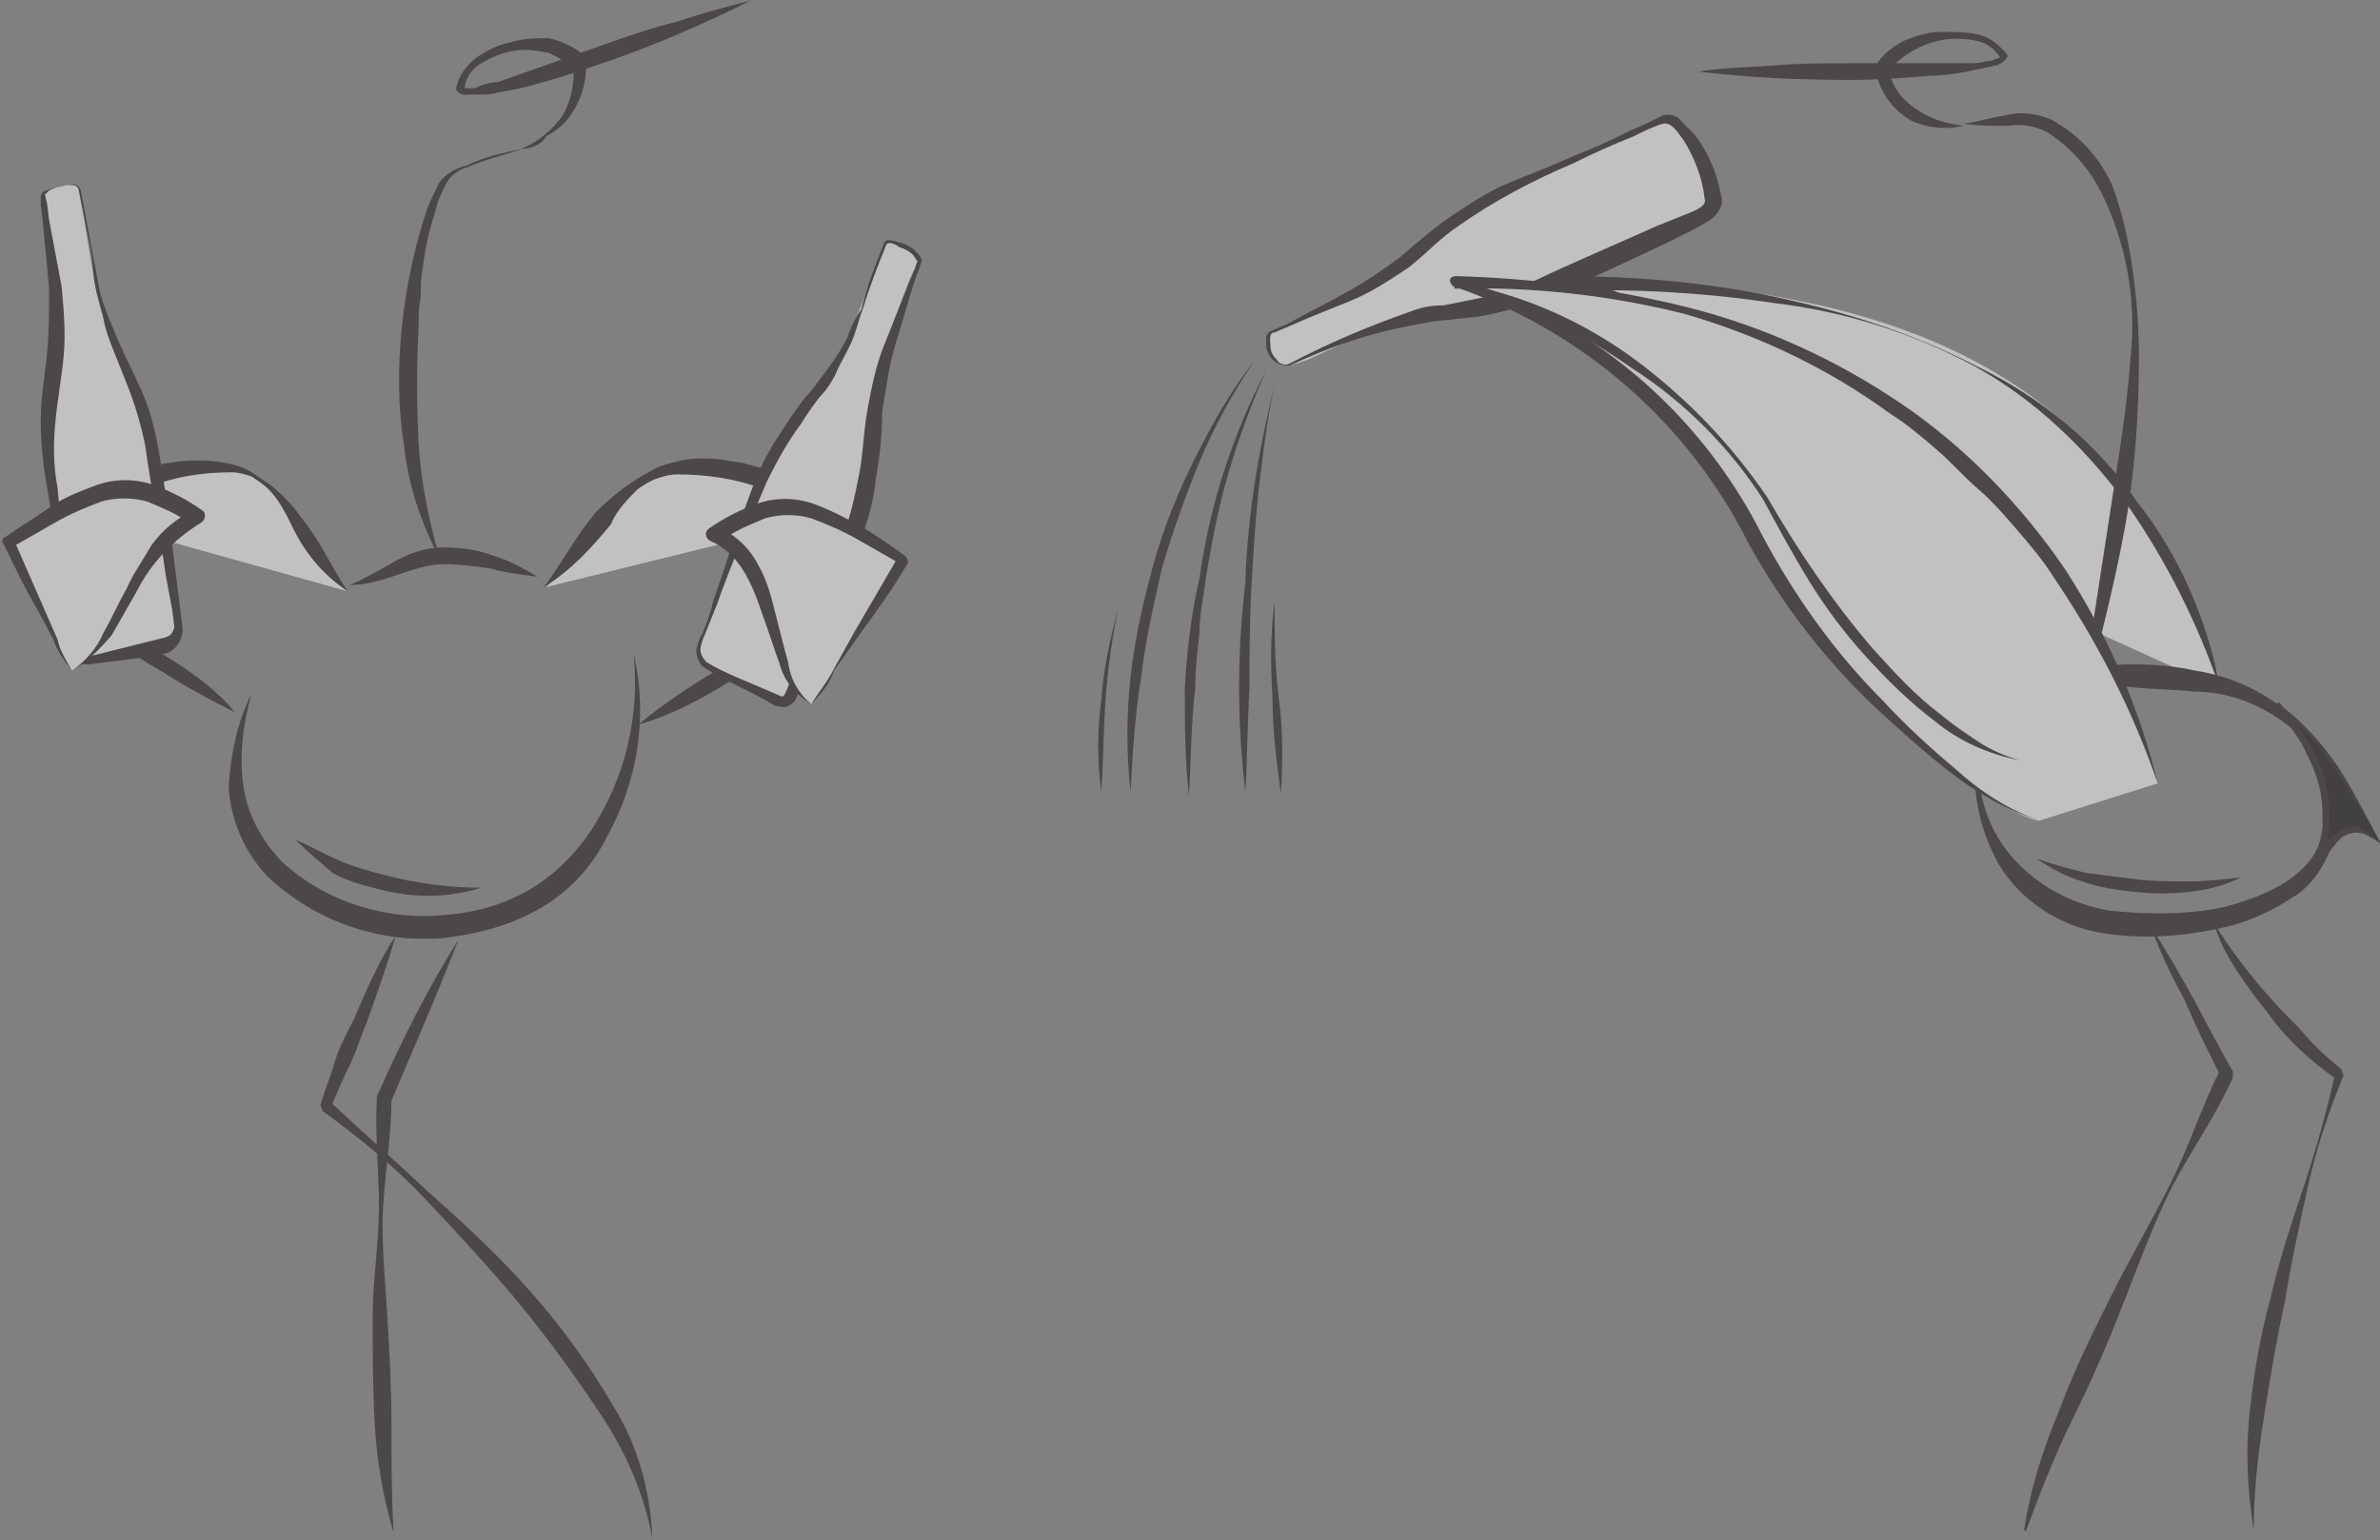<?xml version="1.0" encoding="utf-8"?>
<!-- Generator: Adobe Illustrator 24.0.3, SVG Export Plug-In . SVG Version: 6.00 Build 0)  -->
<svg version="1.1" id="レイヤー_1" xmlns="http://www.w3.org/2000/svg" xmlns:xlink="http://www.w3.org/1999/xlink" x="0px"
	 y="0px" width="114px" height="73.8px" viewBox="0 0 114 73.8" style="enable-background:new 0 0 114 73.8;" xml:space="preserve">
<rect x="0" y="0" width="114" height="73.8" fill="#808080" stroke="none"/>
<style type="text/css">
	.st0{opacity:0.512;}
	.st1{fill:#FFFFFF;}
	.st2{fill:#1A1311;}
	.st3{fill:#090405;}
</style>
<g id="グループ_18" transform="translate(-178.548 368.729)" class="st0">
	<path id="パス_262" class="st1" d="M285-335.7c-3.2-10.6-9.8-19.6-31.3-19.6c6.1,1.9,11.1,6.2,14.1,11.8"/>
	<path id="パス_263" class="st2" d="M284.9-335.7c-1.1-3.2-2.6-6.2-4.5-8.9c-2-2.7-4.4-5-7.3-6.6c-3-1.6-6.2-2.6-9.5-3
		c-3.3-0.5-6.7-0.7-10-0.6l0.1-0.8c3.1,1,5.9,2.5,8.3,4.7c2.4,2.1,4.4,4.6,5.7,7.5l0,0.1l-0.1,0c-1.6-2.7-3.6-5.1-6.1-7
		c-2.4-2-5.2-3.5-8.1-4.4h0c-0.2-0.1-0.4-0.3-0.3-0.5c0.1-0.2,0.2-0.3,0.4-0.3c3.4,0,6.8,0.3,10.1,1c3.3,0.7,6.5,1.7,9.6,3.3
		c3.1,1.5,5.8,3.7,7.7,6.5C282.9-342.2,284.3-339,284.9-335.7L284.9-335.7L284.9-335.7"/>
	<path id="パス_264" class="st2" d="M273.3-333.1c0.2-1,0.8-1.9,1.7-2.4c0.9-0.5,1.8-0.9,2.8-1.1c1-0.2,2-0.3,3-0.3
		c1,0,2,0.1,2.9,0.3c2,0.3,3.9,1.3,5.3,2.8c1.3,1.6,1.8,3.8,1.2,5.7c-0.4,1-1,1.9-1.9,2.4c-0.9,0.6-1.8,1-2.8,1.3
		c-2,0.5-4,0.7-6.1,0.4c-2.1-0.3-4-1.5-5.1-3.3C273.3-329.1,272.9-331.1,273.3-333.1 M273.4-333.1c-0.3,1.9,0.2,3.9,1.5,5.4
		c1.2,1.4,2.9,2.3,4.7,2.6c1.9,0.2,3.8,0.2,5.6-0.2c1.8-0.5,3.7-1.3,4.4-2.9c0.7-1.8,0.4-3.8-0.9-5.3c-1.4-1.3-3.2-2.1-5.1-2.1
		c-0.9-0.1-1.9-0.1-2.9-0.2c-0.9-0.1-1.9-0.1-2.8,0c-1,0.1-1.9,0.3-2.8,0.7C274.2-334.9,273.6-334.1,273.4-333.1"/>
	<path id="パス_265" class="st3" d="M292.6-328.3c-1.5-1.3-2.4-0.4-3.2,1.3c0,0,2.2-3.5-1.8-7.9
		C289.7-333.5,290.9-331.4,292.6-328.3"/>
	<path id="パス_266" class="st2" d="M292.6-328.3c-0.3-0.2-0.6-0.4-0.9-0.5c-0.3-0.1-0.7,0-1,0.2c-0.5,0.5-0.9,1.1-1.2,1.7
		l-0.3-0.2c0.3-0.6,0.5-1.3,0.6-2c0-0.7,0-1.4-0.2-2.1c-0.2-0.7-0.5-1.3-0.8-1.9c-0.2-0.3-0.4-0.6-0.6-0.9l-0.7-0.8l0,0l0-0.2l0.2,0
		c1.1,0.8,2.1,1.9,2.9,3.1C291.3-330.8,291.9-329.6,292.6-328.3c-0.7-1.2-1.4-2.4-2.2-3.6c-0.8-1.2-1.7-2.2-2.9-3l0.2-0.2l0.7,0.8
		c0.2,0.3,0.4,0.6,0.6,0.9c0.4,0.6,0.7,1.3,0.9,2c0.4,1.4,0.3,3-0.4,4.3l-0.2,0.1l-0.1-0.2v0c0.3-0.7,0.8-1.3,1.4-1.7
		c0.3-0.2,0.7-0.3,1.1-0.1C292-328.8,292.3-328.6,292.6-328.3"/>
	<path id="パス_267" class="st2" d="M239.7-350.7c-0.4,1.6-0.6,3.3-0.8,4.9c-0.2,1.6-0.3,3.3-0.4,5c-0.1,1.7-0.1,3.3-0.1,5
		c-0.1,1.7-0.1,3.3-0.2,5l0,0l0,0c-0.2-1.7-0.3-3.3-0.3-5c0-1.7,0.1-3.3,0.3-5C238.3-344.2,238.9-347.5,239.7-350.7L239.7-350.7
		L239.7-350.7"/>
	<path id="パス_268" class="st2" d="M232.1-339.5c-0.3,1.4-0.5,2.9-0.6,4.3c-0.1,1.5-0.1,2.9-0.2,4.4l0,0l0,0
		c-0.2-1.5-0.2-2.9,0-4.4C231.4-336.6,231.7-338.1,232.1-339.5L232.1-339.5L232.1-339.5"/>
	<path id="パス_269" class="st2" d="M239.6-339.9c0,1.5,0,3,0.2,4.6c0.2,1.5,0.2,3,0.1,4.6l0,0l0,0c-0.2-1.5-0.4-3-0.4-4.6
		C239.4-336.9,239.4-338.4,239.6-339.9L239.6-339.9L239.6-339.9"/>
	<path id="パス_270" class="st2" d="M239.2-351c-0.7,1.6-1.3,3.2-1.8,4.9c-0.5,1.7-0.8,3.3-1.1,5.1c-0.1,0.9-0.3,1.7-0.3,2.6
		c-0.1,0.9-0.2,1.7-0.2,2.6c-0.2,1.7-0.2,3.4-0.3,5.2l0,0l0,0c-0.2-1.7-0.2-3.5-0.2-5.2c0.1-1.7,0.3-3.5,0.7-5.2
		C236.5-344.6,237.6-347.9,239.2-351L239.2-351L239.2-351"/>
	<path id="パス_271" class="st2" d="M238.6-351.4c-1,1.5-1.9,3.1-2.6,4.8c-0.7,1.7-1.3,3.4-1.8,5.1c-0.4,1.8-0.8,3.5-1,5.3
		c-0.3,1.8-0.4,3.6-0.5,5.4l0,0l0,0c-0.2-1.8-0.2-3.7,0-5.5c0.2-1.8,0.6-3.6,1.1-5.4c0.5-1.8,1.2-3.5,2-5.1
		C236.6-348.4,237.5-350,238.6-351.4L238.6-351.4L238.6-351.4"/>
	<path id="パス_272" class="st2" d="M281.6-324.3c0.7,1.1,1.4,2.3,2,3.4c0.6,1.1,1.2,2.3,1.9,3.5l0,0.3l0,0
		c-0.8,1.8-2,3.5-2.9,5.2c-0.9,1.8-1.6,3.7-2.3,5.5s-1.5,3.7-2.4,5.5s-1.6,3.6-2.3,5.5l-0.1,0l0,0c0.3-2,0.9-3.9,1.7-5.8
		c0.7-1.9,1.6-3.7,2.5-5.5c0.9-1.8,1.9-3.5,2.8-5.3c0.9-1.8,1.5-3.7,2.4-5.5v0.3c-0.6-1.2-1.2-2.4-1.7-3.6
		C282.6-321.9,282-323.1,281.6-324.3L281.6-324.3L281.6-324.3"/>
	<path id="パス_273" class="st2" d="M276.1-327.6c0.8,0.3,1.6,0.5,2.4,0.7c0.8,0.1,1.6,0.2,2.4,0.3c0.8,0.1,1.7,0.1,2.5,0.1
		c0.8,0,1.7-0.1,2.5-0.2c-0.8,0.4-1.6,0.6-2.5,0.7c-0.9,0.1-1.7,0.1-2.6,0c-0.9-0.1-1.7-0.2-2.5-0.5
		C277.6-326.7,276.8-327.1,276.1-327.6"/>
	<path id="パス_274" class="st2" d="M272.6-362.7c-0.9,0.2-1.8,0.1-2.6-0.3c-0.8-0.5-1.4-1.3-1.6-2.3l0-0.3l0,0
		c0.3-0.5,0.8-0.9,1.4-1.2c0.5-0.2,1.1-0.4,1.7-0.4c0.6,0,1.2,0,1.7,0.1c0.6,0.1,1.1,0.5,1.5,1l0,0v0.1c-0.2,0.3-0.3,0.3-0.5,0.4
		c-0.2,0-0.3,0.1-0.5,0.1c-0.3,0.1-0.6,0.1-0.9,0.2c-0.6,0.1-1.2,0.2-1.8,0.2c-1.2,0.1-2.5,0.2-3.7,0.2c-2.5,0-4.9-0.1-7.4-0.4l0,0
		l0,0c1.2-0.2,2.5-0.2,3.7-0.3c1.2-0.1,2.4-0.1,3.7-0.1l3.7,0l1.8,0c0.3,0,0.6,0,0.9-0.1c0.1,0,0.3,0,0.4-0.1c0.1,0,0.3-0.1,0.3-0.1
		l0,0.1c-0.3-0.5-0.7-0.8-1.3-0.9c-0.5-0.1-1.1-0.1-1.6,0c-1,0.2-2,0.8-2.6,1.6l0.1-0.3c0.1,0.8,0.6,1.5,1.2,1.9
		C271-363,271.8-362.8,272.6-362.7L272.6-362.7L272.6-362.7"/>
	<path id="パス_275" class="st2" d="M272.6-362.8c0.7-0.1,1.3-0.3,2-0.4c0.7-0.2,1.5-0.1,2.2,0.2c1.3,0.7,2.3,1.8,2.9,3.1
		c0.5,1.3,0.8,2.7,1,4.1c0.2,1.4,0.3,2.8,0.3,4.2c0,2.8-0.2,5.6-0.7,8.3c-0.5,2.7-1.2,5.4-1.9,8.1l0,0l0,0c0.2-2.8,0.7-5.5,1.1-8.2
		c0.4-2.7,0.9-5.4,1.1-8.2c0.3-2.7-0.2-5.5-1.4-7.9c-0.6-1.2-1.5-2.2-2.6-2.9c-0.6-0.3-1.2-0.4-1.9-0.3
		C274-362.7,273.3-362.7,272.6-362.8L272.6-362.8L272.6-362.8"/>
	<path id="パス_276" class="st2" d="M284.6-324.5c0.8,1.3,1.8,2.6,2.8,3.7c0.5,0.6,1.1,1.1,1.6,1.7s1.1,1.1,1.7,1.6l0,0l0.1,0.3
		c-0.7,1.7-1.3,3.5-1.7,5.3c-0.4,1.8-0.8,3.6-1.1,5.5c-0.4,1.8-0.7,3.6-1,5.5c-0.3,1.8-0.5,3.7-0.5,5.5l0,0l0,0
		c-0.3-1.9-0.4-3.8-0.2-5.6c0.2-1.9,0.5-3.7,1-5.5c0.4-1.8,1-3.6,1.6-5.4s1.1-3.6,1.5-5.4l0.1,0.3c-1.3-0.9-2.5-2-3.4-3.3
		c-0.5-0.6-1-1.3-1.4-1.9C285.2-323,284.8-323.7,284.6-324.5L284.6-324.5L284.6-324.5"/>
	<path id="パス_277" class="st2" d="M192.7-328.5c0.7,0.3,1.4,0.7,2.1,1c0.7,0.3,1.4,0.5,2.2,0.7c1.5,0.4,3.1,0.6,4.6,0.6
		c-1.6,0.5-3.2,0.5-4.8,0.1c-0.8-0.2-1.6-0.4-2.3-0.8C193.9-327.4,193.3-327.9,192.7-328.5"/>
	<path id="パス_278" class="st1" d="M183.2-338.7c2.3,1.2,4.5,2.5,6.6,4.1"/>
	<path id="パス_279" class="st2" d="M183.2-338.7c1.3,0.3,2.5,0.9,3.6,1.6c1.1,0.7,2.2,1.5,3,2.5c-1.2-0.6-2.3-1.2-3.4-1.9
		C185.3-337.1,184.2-337.9,183.2-338.7"/>
	<path id="パス_280" class="st1" d="M209.1-334c2.6-1.4,5.1-2.9,7.5-4.7"/>
	<path id="パス_281" class="st2" d="M209.1-334c1.1-0.9,2.4-1.8,3.6-2.5c1.3-0.8,2.5-1.5,3.9-2.2c-1,1.1-2.1,2.1-3.4,2.8
		C211.9-335.1,210.5-334.4,209.1-334"/>
	<path id="パス_282" class="st1" d="M195.2-340.4c-3.7-3.3-2.4-9.3-13.6-3.8"/>
	<path id="パス_283" class="st2" d="M195.2-340.4c-1.2-0.8-2.1-1.9-2.7-3.2c-0.3-0.6-0.6-1.2-1.1-1.7c-0.2-0.2-0.5-0.4-0.8-0.6
		c-0.3-0.1-0.6-0.2-1-0.2c-1.3,0-2.7,0.2-3.9,0.7l-2,0.6c-0.7,0.2-1.3,0.5-2,0.6l-0.1,0l0,0c0.6-0.4,1.2-0.8,1.8-1.1
		c0.6-0.3,1.3-0.6,1.9-0.9c1.4-0.5,2.9-0.6,4.3-0.3c0.4,0.1,0.7,0.2,1,0.4c0.3,0.2,0.6,0.4,0.9,0.6c0.6,0.5,1.1,1,1.5,1.6
		C193.9-342.8,194.4-341.6,195.2-340.4L195.2-340.4L195.2-340.4"/>
	<path id="パス_284" class="st2" d="M203.5-361.6c0.8-0.3,1.5-0.9,2-1.6c0.4-0.7,0.6-1.6,0.5-2.4l0.1,0.2
		c-0.4-0.3-0.8-0.6-1.3-0.8c-0.5-0.1-1.1-0.2-1.6-0.1c-0.6,0.1-1.1,0.3-1.6,0.6c-0.5,0.3-0.8,0.8-0.8,1.3l0-0.1c0,0,0.2,0,0.3,0
		c0.1,0,0.3,0,0.4-0.1c0.3-0.1,0.6-0.2,0.9-0.2l1.7-0.6l3.4-1.2c1.1-0.4,2.3-0.8,3.5-1.1c1.2-0.4,2.3-0.7,3.5-1l0,0l0,0
		c-2.2,1.1-4.5,2.1-6.8,2.9c-1.2,0.4-2.3,0.8-3.5,1.1c-0.6,0.2-1.2,0.3-1.8,0.4c-0.3,0.1-0.6,0.1-0.9,0.1c-0.2,0-0.3,0-0.5,0
		c-0.2,0-0.3,0.1-0.6-0.2l0-0.1v0c0.1-0.6,0.5-1.1,1-1.5c0.5-0.3,1-0.6,1.6-0.7c0.6-0.2,1.2-0.2,1.8-0.2c0.6,0.1,1.2,0.4,1.7,0.8
		l0.1,0.2c0.1,1-0.2,2-0.8,2.8c-0.3,0.4-0.7,0.7-1.1,0.9C204.5-361.8,204-361.6,203.5-361.6L203.5-361.6L203.5-361.6"/>
	<path id="パス_285" class="st2" d="M203.6-361.6c-0.9,0.3-1.8,0.5-2.7,0.9c-0.4,0.1-0.8,0.4-1,0.8c-0.2,0.4-0.4,0.8-0.5,1.3
		c-0.3,0.9-0.5,1.8-0.6,2.7c-0.1,0.5-0.1,0.9-0.1,1.4c-0.1,0.5-0.1,0.9-0.1,1.4c-0.1,1.9-0.1,3.7,0,5.6c0.1,1.9,0.5,3.7,1,5.5
		c-0.9-1.7-1.5-3.5-1.7-5.4c-0.3-1.9-0.3-3.8-0.1-5.7c0.2-1.9,0.6-3.8,1.2-5.6c0.2-0.5,0.4-0.9,0.6-1.3c0.3-0.4,0.8-0.7,1.3-0.8
		C201.7-361.2,202.6-361.4,203.6-361.6"/>
	<path id="パス_286" class="st2" d="M204.3-341.1c-0.8-0.1-1.6-0.2-2.3-0.4c-0.7-0.1-1.5-0.2-2.2-0.2c-1.4,0-2.9,1-4.5,1
		c0.7-0.3,1.4-0.7,2.1-1.1c0.7-0.4,1.5-0.7,2.4-0.7c0.8,0,1.6,0.1,2.4,0.4C202.9-341.9,203.6-341.5,204.3-341.1"/>
	<path id="パス_287" class="st2" d="M190.6-335.5c-0.4,1.4-0.6,2.9-0.4,4.4c0.2,1.4,0.9,2.7,1.9,3.7c2.1,1.9,5,2.8,7.8,2.5
		c1.4-0.1,2.8-0.5,4-1.2c1.2-0.7,2.2-1.7,3-2.9c1.6-2.5,2.3-5.4,2-8.4c0.7,3,0.2,6.1-1.3,8.8c-0.7,1.4-1.8,2.6-3.2,3.4
		c-1.4,0.8-2.9,1.2-4.5,1.4c-3.2,0.3-6.3-0.8-8.6-3c-1.1-1.2-1.7-2.7-1.8-4.2C189.6-332.6,189.9-334.1,190.6-335.5"/>
	<path id="パス_288" class="st2" d="M200.5-323.7c-1,2.6-2.1,5.1-3.2,7.7l0-0.1c0,1.7-0.3,3.5-0.4,5.2c-0.1,1.7,0.1,3.5,0.2,5.2
		s0.2,3.5,0.2,5.2s0,3.4,0.1,5.2l0,0l0,0c-0.5-1.7-0.8-3.4-0.9-5.2c-0.1-1.7-0.1-3.5-0.1-5.2c0-1.7,0.3-3.5,0.3-5.2
		c0-1.7-0.2-3.5-0.1-5.2v0l0-0.1C197.8-318.9,199-321.3,200.5-323.7L200.5-323.7L200.5-323.7"/>
	<path id="パス_289" class="st2" d="M197.5-323.9c-0.4,1.4-0.9,2.8-1.4,4.2c-0.3,0.7-0.5,1.4-0.8,2s-0.6,1.3-0.9,2l-0.1-0.3
		c1.6,1.5,3.3,3,4.9,4.5c1.7,1.5,3.3,3,4.8,4.7c1.5,1.7,2.8,3.5,3.9,5.4c1.2,1.9,1.8,4.1,1.9,6.4l0,0l0,0c-0.4-2.2-1.3-4.2-2.5-6
		c-1.2-1.8-2.5-3.6-3.9-5.3c-1.4-1.7-2.9-3.3-4.4-4.9c-1.5-1.6-3.2-3-5-4.3l-0.1-0.3l0,0c0.2-0.7,0.5-1.4,0.7-2.1s0.6-1.4,0.9-2
		C196.1-321.3,196.7-322.7,197.5-323.9L197.5-323.9L197.5-323.9"/>
	<path id="パス_290" class="st1" d="M182.4-359.7c0-0.1-0.3-0.3-0.9-0.1c-0.6,0.1-0.9,0.3-0.8,0.5l0.1,1c0,0,0.4,2.5,0.5,3.6
		c0.1,1,0.1,2.1,0,3.1c-0.3,1.8-0.4,3.6-0.3,5.5c0.2,1.3,1.2,8,1.2,8.3c0,0.3,0.2,0.8,0.7,0.7l1.8-0.4l1.6-0.3
		c0.4-0.1,0.7-0.5,0.7-0.9c-0.1-0.3-1-7-1.2-8.3c-0.4-1.8-1-3.5-1.8-5.1c-0.4-1-0.7-1.9-0.9-3c-0.2-1.1-0.6-3.6-0.6-3.6L182.4-359.7
		z"/>
	<path id="パス_291" class="st2" d="M182.3-359.7c-0.1-0.2-0.4-0.2-0.7-0.1c-0.3,0-0.5,0.1-0.7,0.2l-0.2,0.2l0.1,0.4l0.1,0.8
		l0.6,3.2c0.1,1.1,0.2,2.2,0.1,3.3c-0.1,1.1-0.3,2.1-0.4,3.2c-0.1,1-0.1,2.1,0.1,3.1c0.1,1.1,0.2,2.1,0.4,3.2
		c0.1,1.1,0.3,2.1,0.5,3.2c0.1,0.5,0.2,1,0.3,1.5c0,0.2,0.2,0.3,0.4,0.2c0,0,0,0,0,0l0.8-0.2l1.6-0.4l0.8-0.2l0.4-0.1l0.2-0.1
		c0.1-0.1,0.2-0.3,0.2-0.4l-0.1-0.8l-0.3-1.6c-0.3-2.1-0.7-4.2-1-6.3c-0.2-1-0.5-2-0.9-3c-0.2-0.5-0.4-1-0.6-1.5
		c-0.2-0.5-0.4-1-0.5-1.6c-0.1-0.5-0.3-1-0.4-1.6c-0.1-0.5-0.1-1.1-0.2-1.6L182.3-359.7z M182.4-359.7c0.2,1.1,0.4,2.1,0.6,3.2
		c0.1,0.5,0.2,1,0.3,1.6c0.1,0.5,0.3,1,0.5,1.5c0.2,0.5,0.4,1,0.6,1.4c0.2,0.5,0.5,1,0.7,1.5c0.5,1,0.8,2,1,3.1
		c0.4,2.1,0.6,4.2,0.9,6.4l0.2,1.6l0.1,0.8c0,0.6-0.4,1.1-0.9,1.2l-0.4,0.1l-0.8,0.1l-1.6,0.2l-0.8,0.1c-0.2,0-0.4,0-0.5-0.1
		c-0.1-0.1-0.2-0.2-0.3-0.4c-0.1-0.6-0.1-1.1-0.2-1.6c-0.1-1.1-0.3-2.1-0.5-3.2c-0.2-1.1-0.3-2.1-0.5-3.2c-0.2-1.1-0.3-2.2-0.3-3.2
		c0-1.1,0.2-2.1,0.3-3.2c0.1-1,0.1-2.1,0.1-3.1l-0.3-3.2l-0.1-0.8l0-0.4c0-0.2,0.2-0.3,0.3-0.3c0.2-0.1,0.5-0.2,0.8-0.2
		C181.9-359.9,182.2-360,182.4-359.7"/>
	<path id="パス_292" class="st1" d="M182-336.6c-0.3-0.2-3.1-6.2-3.1-6.2c4.5-2.9,5.8-3.4,9-1.2
		C184.7-342.5,184.2-337.8,182-336.6"/>
	<path id="パス_293" class="st2" d="M182-336.6c-0.4-0.5-0.7-0.9-0.9-1.5l-0.8-1.5c-0.6-1-1.1-2.1-1.6-3.1c-0.1-0.1,0-0.3,0.1-0.3
		l0,0c0.7-0.5,1.4-0.9,2.1-1.4c0.7-0.5,1.5-0.8,2.3-1.1c0.9-0.3,1.8-0.3,2.7,0c0.8,0.3,1.6,0.7,2.3,1.2c0.2,0.1,0.2,0.3,0.1,0.5
		c0,0,0,0,0,0l-0.1,0.1c-1.3,0.8-2.4,1.9-3.1,3.3c-0.4,0.7-0.8,1.4-1.2,2.1C183.3-337.6,182.7-337,182-336.6
		c0.7-0.5,1.2-1.1,1.5-1.8c0.4-0.7,0.7-1.4,1.1-2.1c0.3-0.7,0.8-1.4,1.2-2.1c0.5-0.7,1.2-1.3,1.9-1.6l0,0.6
		c-0.6-0.5-1.4-0.8-2.1-1.1c-0.7-0.2-1.5-0.2-2.2,0c-0.8,0.3-1.5,0.6-2.2,1l-2.1,1.2l0.1-0.4l1.4,3.2l0.7,1.6
		C181.4-337.6,181.7-337.1,182-336.6"/>
	<path id="パス_294" class="st1" d="M204.7-340.6c3.7-3.3,3.4-9.1,14.6-3.6"/>
	<path id="パス_295" class="st2" d="M204.6-340.6c0.9-1.2,1.5-2.4,2.5-3.6c0.8-0.8,1.7-1.5,2.7-2c0.3-0.2,0.7-0.3,1.1-0.4
		c0.7-0.2,1.5-0.2,2.3-0.1c0.4,0.1,0.8,0.1,1.1,0.2c0.4,0.1,0.7,0.2,1.1,0.3c0.7,0.2,1.4,0.5,2,0.9c0.6,0.4,1.3,0.7,1.9,1.2l0,0.1
		l0,0c-0.7-0.2-1.4-0.4-2.1-0.7c-0.7-0.2-1.4-0.5-2.1-0.6c-1.3-0.5-2.7-0.7-4.1-0.7c-0.4,0-0.7,0.1-1,0.2c-0.3,0.1-0.6,0.3-0.9,0.5
		c-0.5,0.5-1,1-1.3,1.7C206.9-342.5,205.9-341.4,204.6-340.6L204.6-340.6L204.6-340.6"/>
	<path id="パス_296" class="st1" d="M220.9-357c0.1-0.1,0.4-0.2,0.9,0.1c0.5,0.3,0.8,0.5,0.7,0.7l-0.4,0.9c0,0-0.9,2.3-1.2,3.4
		c-0.3,1-0.5,2-0.6,3.1c-0.1,1.8-0.4,3.6-0.9,5.4c-0.5,1.2-2.8,7.4-2.9,7.8c-0.1,0.3-0.4,0.7-0.8,0.4l-1.7-0.8l-1.5-0.7
		c-0.4-0.2-0.6-0.7-0.5-1.1c0.1-0.3,2.4-6.5,2.9-7.8c0.7-1.6,1.7-3.1,2.8-4.5c0.6-0.8,1.1-1.7,1.5-2.6c0.5-1,1.3-3.3,1.3-3.3
		L220.9-357z"/>
	<path id="パス_297" class="st2" d="M220.9-357.1c0.1-0.2,0.3-0.1,0.4-0.1c0.1,0,0.3,0.1,0.4,0.1c0.3,0.1,0.5,0.2,0.7,0.4
		c0.1,0.1,0.2,0.2,0.3,0.4c0,0.1-0.1,0.3-0.1,0.4c-0.1,0.2-0.2,0.5-0.3,0.8l-0.9,3c-0.3,1-0.4,2-0.6,3.1c0,1.1-0.1,2.1-0.3,3.2
		c-0.1,1.1-0.4,2.1-0.8,3.1l-1.2,3l-1.2,2.9c-0.2,0.5-0.4,0.9-0.6,1.5c-0.1,0.2-0.2,0.3-0.4,0.4c-0.2,0.1-0.4,0-0.6,0l-0.7-0.4
		c-0.9-0.5-1.9-0.9-2.8-1.5c-0.2-0.2-0.3-0.5-0.3-0.8c0.1-0.3,0.1-0.5,0.3-0.8c0.2-0.5,0.4-1,0.5-1.5c0.7-2,1.3-4,2.1-6
		c0.4-1,1-1.9,1.6-2.8c0.3-0.4,0.6-0.9,1-1.3c0.3-0.4,0.6-0.8,0.9-1.2c0.3-0.4,0.6-0.9,0.8-1.3c0.2-0.5,0.4-1,0.7-1.4
		C220.1-355.1,220.5-356.1,220.9-357.1 M221-357c-0.4,1-0.8,2-1.1,3c-0.2,0.5-0.3,1-0.5,1.5c-0.2,0.5-0.5,1-0.7,1.4
		c-0.2,0.5-0.5,1-0.9,1.4c-0.3,0.4-0.6,0.8-0.9,1.3c-0.6,0.8-1.1,1.7-1.6,2.7c-0.8,1.9-1.7,3.9-2.4,5.9c-0.2,0.5-0.4,1-0.6,1.5
		c-0.1,0.2-0.2,0.5-0.2,0.7c0,0.2,0.1,0.4,0.3,0.6c0.8,0.5,1.9,0.9,2.8,1.3l0.7,0.3c0.2,0.1,0.2,0,0.3-0.2c0.2-0.4,0.3-1,0.5-1.4
		l1.1-3l1.1-3c0.4-1,0.6-2,0.8-3c0.2-1,0.2-2,0.4-3.1c0.2-1.1,0.4-2.1,0.8-3.1l1.2-3l0.3-0.7c0-0.1,0.1-0.3,0.1-0.3l-0.2-0.3
		c-0.2-0.2-0.4-0.3-0.7-0.4C221.5-357,221.1-357.2,221-357"/>
	<path id="パス_298" class="st1" d="M240.3-351.2c-0.4,0-0.8-0.2-0.9-0.6c-0.2-0.6-0.1-0.9,0-1l0.9-0.4c0,0,2.2-1,3.2-1.5
		c0.9-0.5,1.8-1.1,2.6-1.7c1.3-1.2,2.8-2.3,4.4-3.2c1.2-0.5,7.1-3.2,7.4-3.3c0.3-0.1,0.6-0.1,1,0.4c0.4,0.4,0.7,0.9,0.9,1.4
		c0.3,0.6,0.5,1.3,0.6,2c0,0.5-0.4,0.8-0.7,0.9l-7.6,3.4c-1.6,0.6-3.4,1-5.1,1.2c-1,0.2-2,0.4-2.9,0.8c-1,0.4-2.9,1.3-2.9,1.3
		L240.3-351.2z"/>
	<path id="パス_299" class="st2" d="M240.3-351.2c-0.3,0-0.6-0.1-0.8-0.3c-0.2-0.2-0.3-0.5-0.3-0.7c0-0.1,0-0.3,0-0.4l0.1-0.2
		l0.2-0.1l0.7-0.3c0.9-0.5,1.9-1,2.8-1.5c0.9-0.5,1.8-1.1,2.6-1.7c0.7-0.6,1.6-1.4,2.5-2c0.9-0.6,1.8-1.2,2.8-1.6
		c1-0.4,2-0.8,2.9-1.2c1-0.4,1.9-0.8,2.9-1.3c0.5-0.2,0.9-0.4,1.5-0.7c0.3-0.1,0.7,0,0.9,0.3c0.2,0.2,0.4,0.4,0.6,0.6
		c0.7,0.9,1.1,1.9,1.3,3c0.1,0.4-0.1,0.7-0.4,1c-0.2,0.2-0.5,0.3-0.8,0.5l-1.4,0.7c-1.9,0.9-3.8,1.8-5.7,2.6c-1,0.4-2.1,0.7-3.1,0.9
		c-0.5,0.1-1.1,0.1-1.6,0.2c-0.5,0-1,0.1-1.5,0.2C244.2-352.8,242.2-352.1,240.3-351.2 M240.3-351.3c1.9-1,3.8-1.8,5.8-2.5
		c0.5-0.2,1-0.3,1.6-0.3c0.5-0.1,1-0.2,1.5-0.3c1-0.2,2-0.5,2.9-0.9c1.9-0.9,3.8-1.7,5.8-2.6l1.5-0.6c0.5-0.2,0.9-0.4,0.8-0.7
		c-0.1-1-0.5-2-1-2.8c-0.3-0.4-0.6-0.9-1-0.8c-0.4,0.1-1,0.4-1.4,0.6c-1,0.4-1.9,0.8-2.9,1.3c-1.9,0.8-3.8,1.8-5.5,3
		c-0.9,0.6-1.5,1.3-2.4,2c-0.9,0.6-1.8,1.2-2.8,1.6c-1,0.4-2,0.8-2.9,1.2l-0.7,0.3c-0.3,0-0.2,0.4-0.2,0.6c0,0.3,0.1,0.5,0.3,0.7
		C239.8-351.3,240.1-351.2,240.3-351.3"/>
	<path id="パス_300" class="st1" d="M217.4-335c0.3-0.2,4.4-6.9,4.4-6.9c-4.5-2.9-5.8-3.4-9-1.2C216-341.6,215.2-336.2,217.4-335"
		/>
	<path id="パス_301" class="st2" d="M217.4-335c0.4-0.6,0.8-1.1,1.1-1.7l1-1.8l2.1-3.6l0.1,0.4l-2.1-1.2c-0.7-0.4-1.4-0.7-2.2-1
		c-0.7-0.2-1.5-0.2-2.2,0c-0.7,0.3-1.5,0.6-2.1,1.1l0-0.6c0.8,0.4,1.4,1,1.8,1.8c0.4,0.7,0.6,1.5,0.8,2.3c0.2,0.8,0.4,1.6,0.6,2.3
		C216.4-336.2,216.8-335.5,217.4-335c-0.7-0.4-1.3-1.1-1.5-1.9c-0.3-0.8-0.5-1.5-0.8-2.3c-0.5-1.5-1.1-3-2.5-3.6
		c-0.2-0.1-0.3-0.3-0.2-0.5c0,0,0,0,0,0l0.1-0.1c0.7-0.5,1.5-0.9,2.3-1.2c0.9-0.3,1.8-0.3,2.7,0c0.8,0.3,1.6,0.7,2.3,1.1
		c0.7,0.4,1.4,0.9,2.1,1.4l0,0c0.1,0.1,0.2,0.3,0.1,0.4c-0.7,1.2-1.5,2.3-2.3,3.4l-1.2,1.7C218.3-336,217.9-335.5,217.4-335"/>
	<path id="パス_302" class="st1" d="M281.9-331.2c-3.2-10.6-12.2-24.1-33.7-24.1c6.1,1.9,11.2,6.2,14.1,11.8
		c3.6,7.1,11.2,13.5,13.9,14.1"/>
	<path id="パス_303" class="st2" d="M281.9-331.2c-1.2-3.5-2.9-6.8-5-9.9c-0.5-0.8-1.1-1.5-1.7-2.2c-0.6-0.7-1.2-1.4-1.9-2
		c-0.7-0.6-1.3-1.3-2-1.9c-0.7-0.6-1.4-1.2-2.2-1.7c-3-2.2-6.4-3.8-9.9-4.8c-3.6-0.9-7.3-1.3-11-1.2l0.1-0.5
		c6.4,1.9,11.7,6.4,14.7,12.4c1.5,2.8,3.4,5.5,5.7,7.8c1.1,1.2,2.3,2.3,3.5,3.3c1.2,1.1,2.6,2,4.1,2.5h0l0,0l0,0
		c-1.6-0.5-3-1.3-4.3-2.3c-1.3-1-2.5-2.1-3.7-3.2c-2.4-2.3-4.4-4.9-6-7.8c-2.9-5.8-8-10.2-14.1-12.3l0,0c-0.1,0-0.2-0.2-0.2-0.3
		c0-0.1,0.1-0.2,0.3-0.2c3.7,0.1,7.5,0.6,11.1,1.5c3.6,0.9,7.1,2.5,10.2,4.6c3.1,2.1,5.8,4.9,7.9,8
		C279.5-338.3,281-334.9,281.9-331.2L281.9-331.2L281.9-331.2"/>
	<path id="パス_304" class="st2" d="M248.8-355.1c3,0.6,5.8,1.9,8.2,3.7c2.4,1.8,4.5,4,6.2,6.5c1.5,2.6,3.2,5.1,5.1,7.3
		c1,1.1,2,2.2,3.2,3.1c0.6,0.5,1.2,0.9,1.8,1.3c0.6,0.4,1.3,0.7,2,0.9l0,0l0,0c-1.5-0.3-2.9-0.9-4.1-1.9c-1.2-0.9-2.3-2-3.3-3.1
		c-1-1.1-1.9-2.3-2.7-3.6c-0.8-1.3-1.5-2.6-2.2-3.9c-1.6-2.5-3.8-4.7-6.3-6.3C254.3-352.8,251.6-354.1,248.8-355.1L248.8-355.1
		L248.8-355.1"/>
</g>
</svg>
